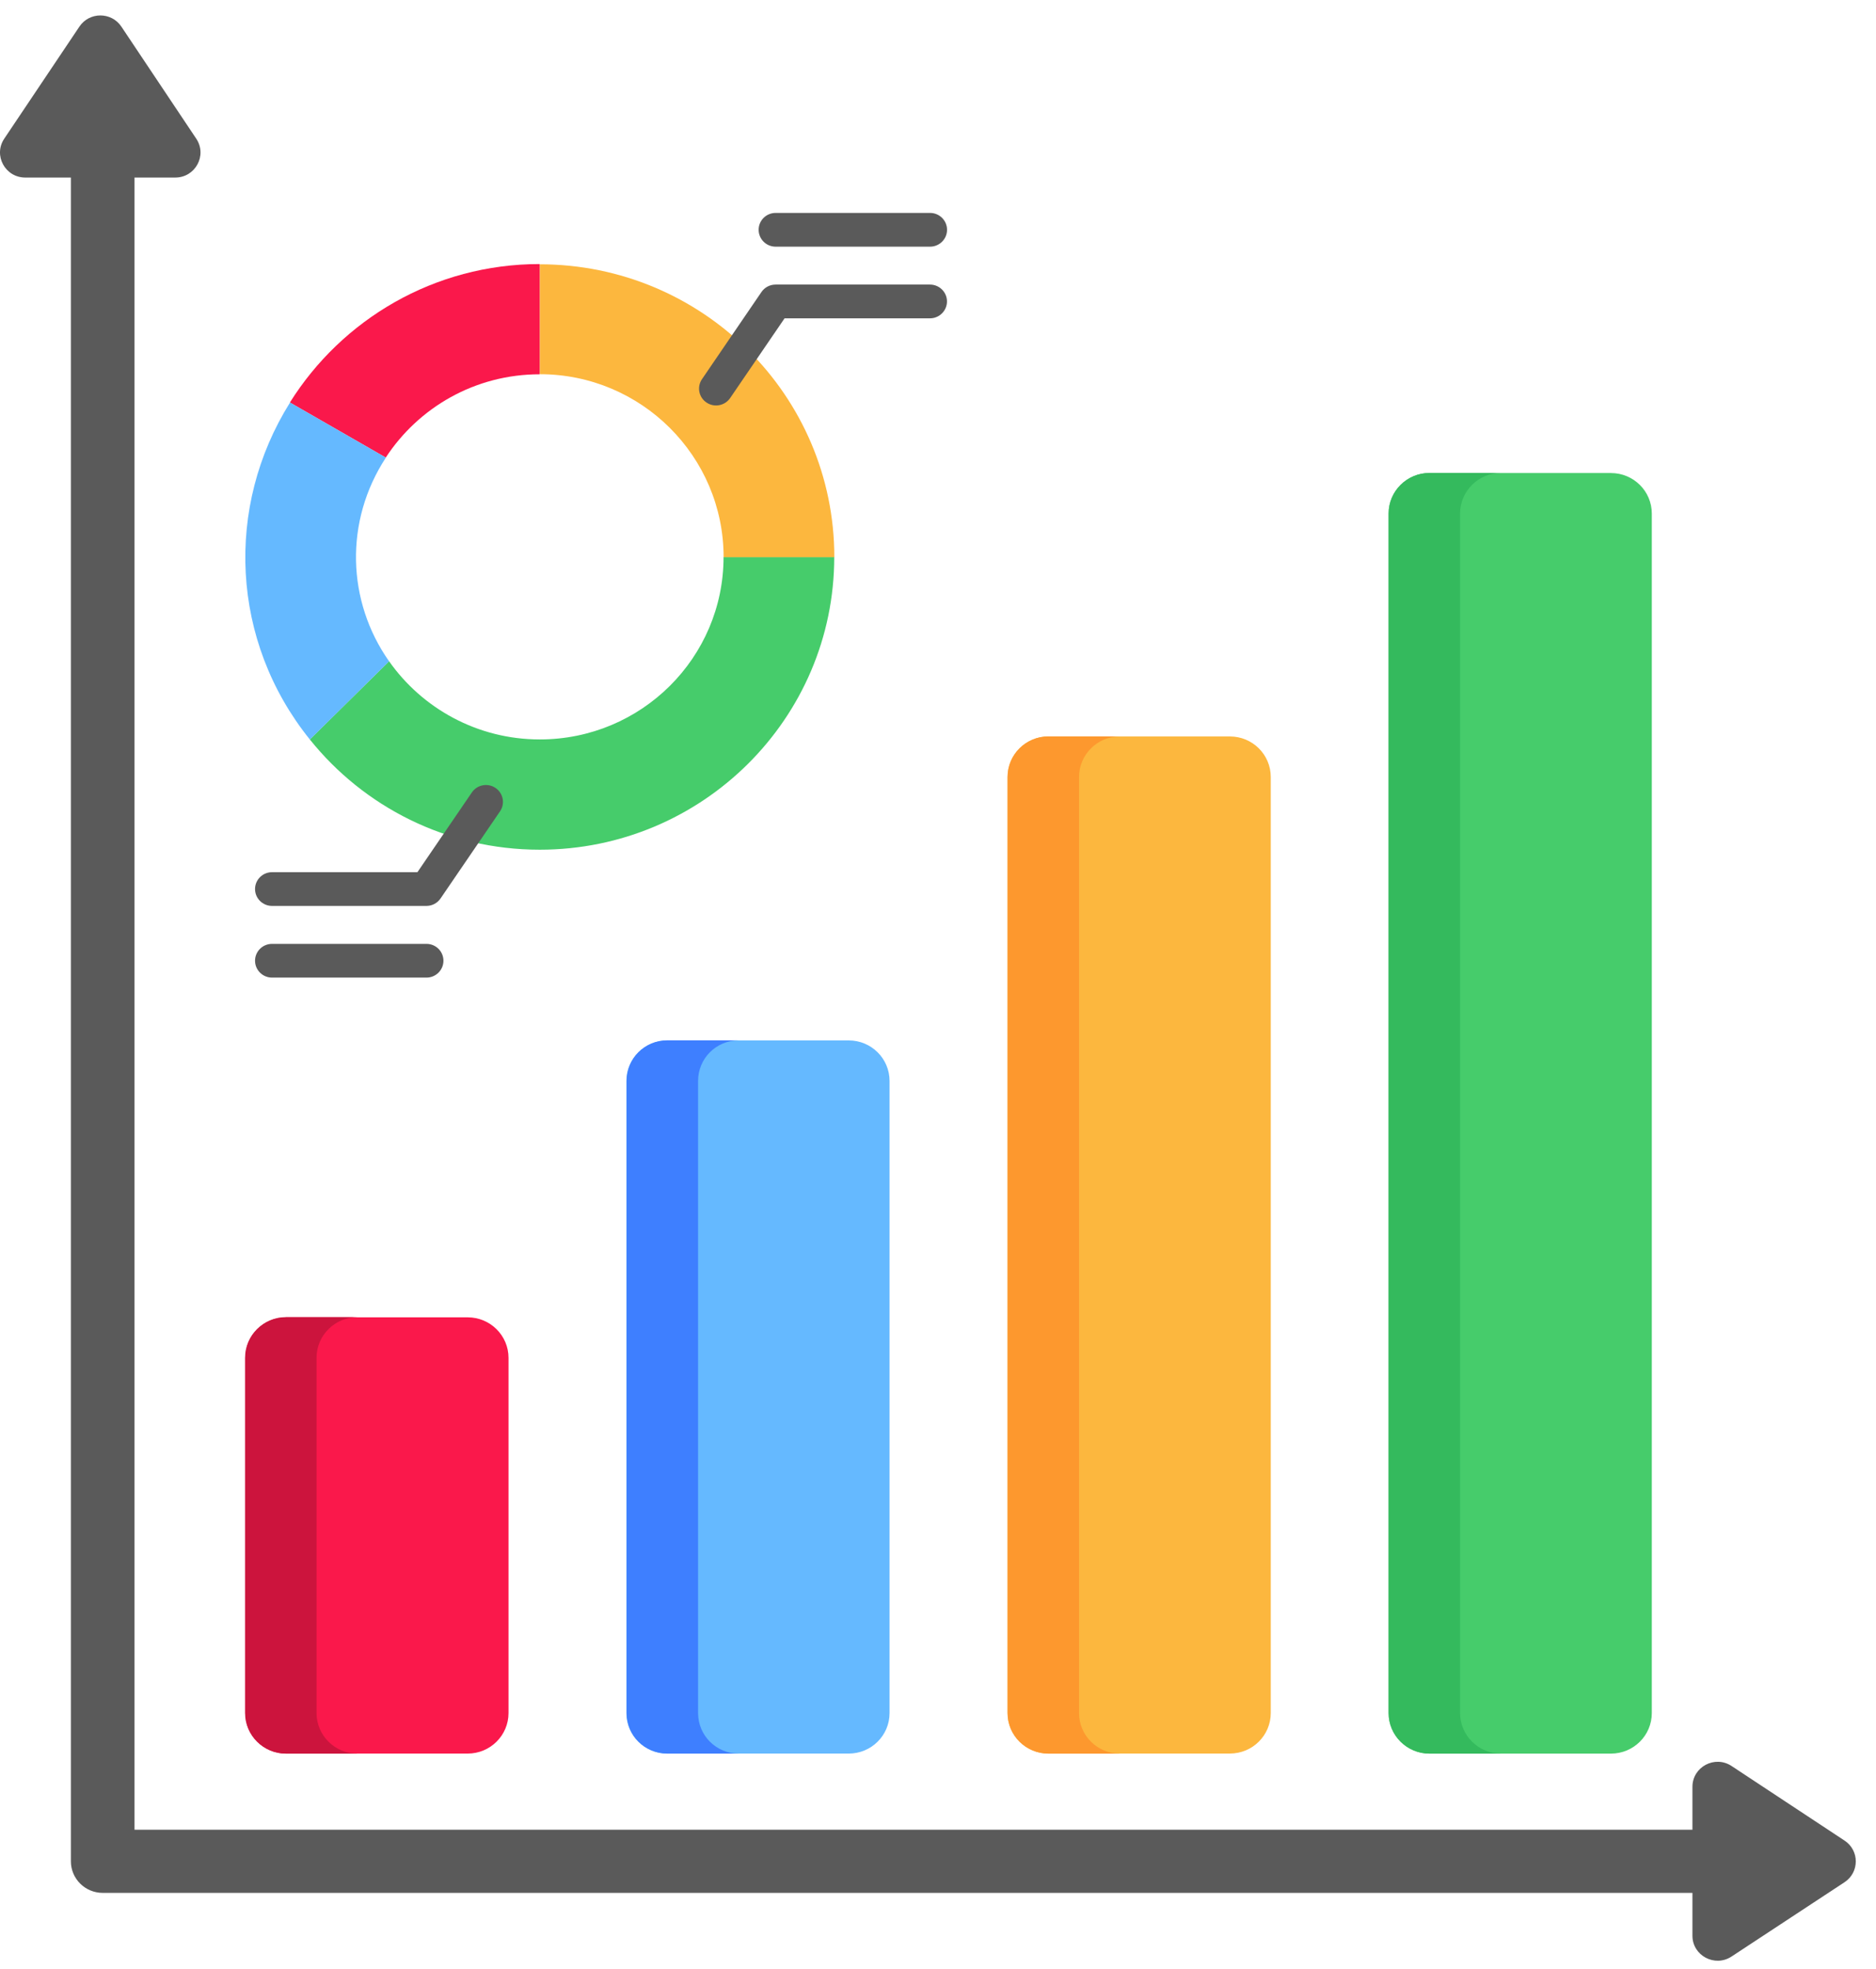 <svg width="61" height="64" viewBox="0 0 61 64" fill="none" xmlns="http://www.w3.org/2000/svg">
<path d="M4.374 4.315V59.474H57.25C57.822 59.474 58.285 59.934 58.285 60.501C58.285 61.067 57.822 61.527 57.25 61.527H3.339C2.768 61.527 2.305 61.067 2.305 60.501V4.315C2.305 3.748 2.768 3.289 3.339 3.289C3.91 3.289 4.374 3.748 4.374 4.315Z" fill="#5A5A5A"/>
<path d="M59.976 61.181L56.303 63.596C55.758 63.954 55.031 63.566 55.031 62.919V58.08C55.031 57.431 55.76 57.044 56.304 57.403L59.977 59.827C60.465 60.148 60.465 60.859 59.976 61.181Z" fill="#5A5A5A"/>
<path d="M3.947 0.866L6.382 4.509C6.743 5.05 6.352 5.771 5.699 5.771L0.821 5.771C0.167 5.771 -0.224 5.048 0.138 4.508L2.582 0.865C2.906 0.381 3.623 0.381 3.947 0.866Z" fill="#5A5A5A"/>
<path d="M16.535 44.137V55.681C16.535 56.409 15.94 56.999 15.207 56.999H9.305C8.571 56.999 7.977 56.409 7.977 55.681V44.137C7.977 43.409 8.571 42.819 9.305 42.819H15.207C15.94 42.819 16.535 43.409 16.535 44.137Z" fill="#FA184B"/>
<path d="M11.621 57.001H9.297C8.566 57.001 7.969 56.408 7.969 55.684V44.131C7.969 43.406 8.566 42.813 9.297 42.813H11.621C10.89 42.813 10.293 43.406 10.293 44.131V55.684C10.293 56.408 10.89 57.001 11.621 57.001Z" fill="#CC143D"/>
<path d="M28.925 35.136V55.682C28.925 56.41 28.331 56.999 27.597 56.999H21.695C20.962 56.999 20.367 56.41 20.367 55.682V35.136C20.367 34.408 20.962 33.818 21.695 33.818H27.597C28.331 33.818 28.925 34.408 28.925 35.136Z" fill="#65B9FF"/>
<path d="M24.027 57H21.703C20.959 57 20.375 56.408 20.375 55.683V35.133C20.375 34.408 20.959 33.815 21.703 33.815H24.027C23.283 33.815 22.699 34.408 22.699 35.133V55.683C22.699 56.408 23.283 57 24.027 57Z" fill="#3E7FFF"/>
<path d="M41.32 25.255V55.681C41.32 56.409 40.725 56.998 39.992 56.998H34.09C33.356 56.998 32.762 56.409 32.762 55.681V25.255C32.762 24.527 33.356 23.938 34.09 23.938H39.992C40.725 23.938 41.32 24.527 41.32 25.255Z" fill="#FCB73E"/>
<path d="M36.414 57.001H34.09C33.359 57.001 32.762 56.409 32.762 55.684V25.254C32.762 24.529 33.359 23.936 34.09 23.936H36.414C35.683 23.936 35.086 24.529 35.086 25.254V55.684C35.086 56.409 35.683 57.001 36.414 57.001Z" fill="#FD982E"/>
<path d="M53.71 16.693V55.682C53.71 56.41 53.116 57 52.382 57H46.48C45.747 57 45.152 56.41 45.152 55.682V16.693C45.152 15.966 45.747 15.376 46.48 15.376H52.382C53.116 15.376 53.71 15.966 53.71 16.693Z" fill="#46CC6B"/>
<path d="M48.804 57H46.48C45.75 57 45.152 56.407 45.152 55.682V16.689C45.152 15.965 45.75 15.372 46.48 15.372H48.804C48.074 15.372 47.476 15.965 47.476 16.689V55.682C47.476 56.407 48.074 57 48.804 57Z" fill="#34BA5D"/>
<path d="M27.126 18.107C27.126 23.35 22.837 27.619 17.551 27.619C14.523 27.619 11.827 26.222 10.074 24.035L12.651 21.493C13.726 23.021 15.519 24.035 17.551 24.035C20.858 24.035 23.527 21.374 23.527 18.107H27.126Z" fill="#46CC6B"/>
<path d="M17.551 12.163C20.855 12.163 23.529 14.833 23.529 18.111L27.129 18.112C27.129 12.849 22.836 8.591 17.551 8.591L17.551 12.163Z" fill="#FCB73E"/>
<path d="M17.548 12.166V8.583C14.118 8.583 11.117 10.386 9.426 13.083L12.543 14.873C13.608 13.246 15.445 12.166 17.548 12.166Z" fill="#FA184B"/>
<path d="M10.075 24.037L12.651 21.495C11.278 19.545 11.193 16.943 12.547 14.875L9.43 13.085C7.308 16.47 7.498 20.836 10.075 24.037Z" fill="#65B9FF"/>
<path d="M22.974 13.085C22.72 12.916 22.654 12.575 22.826 12.324L24.76 9.491C24.863 9.34 25.035 9.25 25.218 9.25H30.239C30.544 9.25 30.792 9.495 30.792 9.798C30.792 10.101 30.544 10.347 30.239 10.347H25.511L23.741 12.939C23.571 13.188 23.228 13.256 22.974 13.085Z" fill="#5A5A5A"/>
<path d="M30.241 8.018H25.221C24.915 8.018 24.668 7.772 24.668 7.469C24.668 7.166 24.915 6.921 25.221 6.921H30.241C30.547 6.921 30.794 7.166 30.794 7.469C30.794 7.772 30.547 8.018 30.241 8.018Z" fill="#5A5A5A"/>
<path d="M16.111 25.611C16.364 25.781 16.43 26.122 16.259 26.372L14.324 29.205C14.221 29.356 14.05 29.446 13.867 29.446L8.846 29.446C8.54 29.446 8.293 29.201 8.293 28.898C8.293 28.595 8.54 28.35 8.846 28.35H13.573L15.343 25.758C15.513 25.508 15.857 25.44 16.111 25.611Z" fill="#5A5A5A"/>
<path d="M8.846 30.68H13.867C14.172 30.68 14.419 30.925 14.419 31.228C14.419 31.531 14.172 31.776 13.867 31.776H8.846C8.54 31.776 8.293 31.531 8.293 31.228C8.293 30.925 8.54 30.68 8.846 30.68Z" fill="#5A5A5A"/>
</svg>
